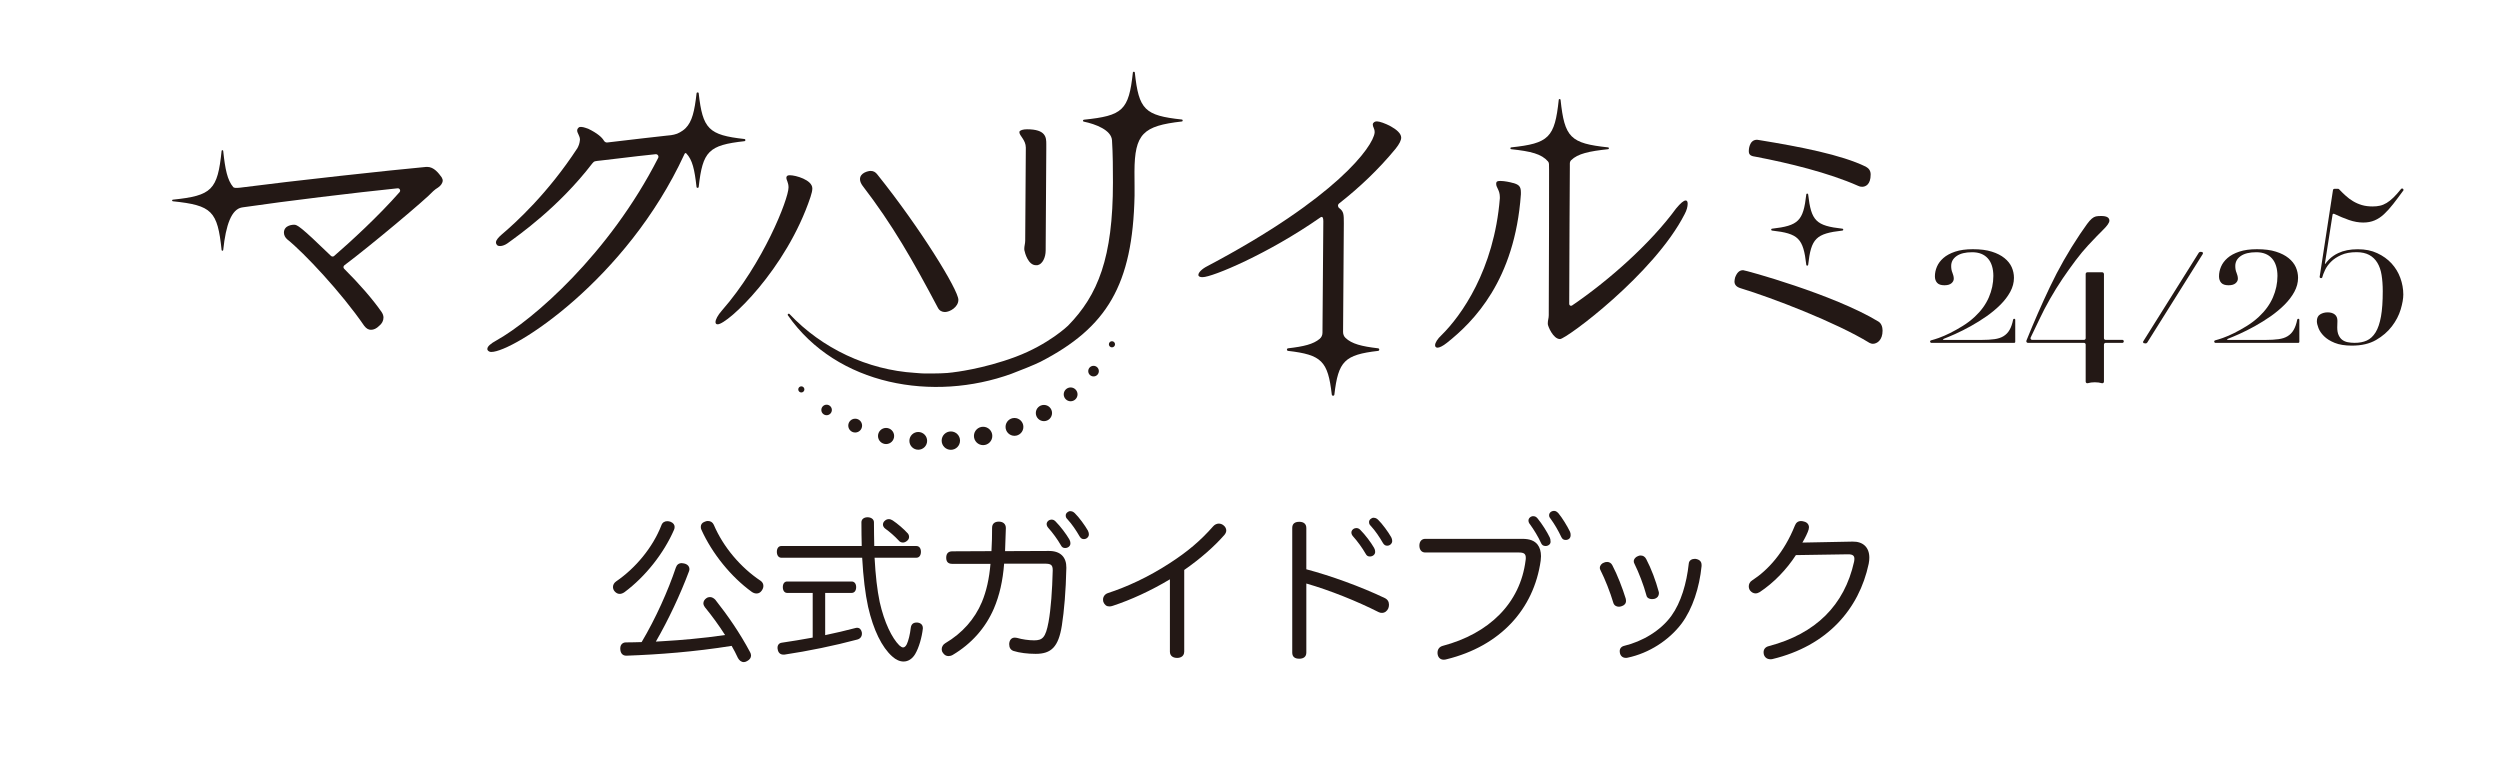 <?xml version="1.0" encoding="UTF-8"?>
<svg xmlns="http://www.w3.org/2000/svg" version="1.1" viewBox="0 0 560.79 175.47">
  <defs>
    <style>
      .cls-1 {
        fill: #231815;
      }

      .cls-2 {
        fill: #fff;
      }
    </style>
  </defs>
  <!-- Generator: Adobe Illustrator 28.7.1, SVG Export Plug-In . SVG Version: 1.2.0 Build 142)  -->
  <g>
    <g id="_レイヤー_1" data-name="レイヤー_1">
      <rect class="cls-2" width="560.79" height="175.47"/>
      <g>
        <g>
          <path class="cls-1" d="M160.5,72.25c0-.55.48-1.51,1.44-2.6,9.25-10.55,14.94-25.01,14.94-27.61,0-1.1-.48-1.64-.48-2.12,0-.14,0-.21.07-.34.14-.21.34-.27.75-.27,1.23,0,5,1.03,5,2.95,0,.48-.14,1.1-.41,1.92-5.41,16.24-18.57,28.57-20.83,28.57-.34,0-.48-.21-.48-.48ZM211.96,69.99c-.62,0-1.23-.27-1.58-.96-5.62-10.62-10.14-18.57-16.92-27.4-.34-.48-.55-.96-.55-1.44,0-1.44,1.85-1.85,2.4-1.85.62,0,1.1.27,1.51.82,9.66,12.06,18.16,25.9,18.16,28.09,0,1.64-1.92,2.74-3.01,2.74Z"/>
          <path class="cls-1" d="M390.98,60.6c.48,0,20.28,5.41,30.35,11.51.69.41.96,1.23.96,2.06,0,2.12-1.23,2.95-2.19,2.95-.21,0-.48-.07-.75-.21-7.47-4.59-21.72-10.07-28.91-12.26-.89-.27-1.37-.75-1.37-1.51,0-.27.07-.55.14-.89.41-1.1.96-1.64,1.78-1.64ZM392.28,33.95c0-.34.07-2.6,1.85-2.6.14,0,.34.07.48.07,9.25,1.51,18.43,3.29,23.91,5.96.75.41,1.1.96,1.1,1.78,0,2.26-1.16,2.74-1.92,2.74-.34,0-.62-.07-.89-.21-6.65-2.95-15.69-5.14-22.88-6.51-1.03-.14-1.64-.34-1.64-1.23Z"/>
          <path class="cls-1" d="M434.93,75.79c.76-.27,1.6-.63,2.52-1.09.92-.46,1.86-.99,2.83-1.59.97-.6,1.86-1.28,2.68-2.04,1.43-1.33,2.48-2.78,3.16-4.35.68-1.57,1.02-3.18,1.02-4.82s-.41-3.03-1.24-3.94c-.82-.92-2-1.38-3.52-1.38s-2.68.29-3.49.86c-.81.57-1.21,1.31-1.21,2.23,0,.57.09,1.09.29,1.54.19.46.29.9.29,1.31,0,.38-.17.72-.52,1.02-.35.3-.87.45-1.57.45-.76,0-1.31-.18-1.64-.55-.33-.36-.5-.85-.5-1.45,0-.73.15-1.45.45-2.16.3-.71.78-1.36,1.45-1.95.67-.59,1.54-1.06,2.64-1.43s2.42-.55,3.97-.55c1.68,0,3.1.18,4.25.55,1.16.36,2.11.85,2.85,1.45.74.6,1.28,1.28,1.62,2.04.33.76.5,1.55.5,2.38,0,1.08-.28,2.12-.83,3.14-.55,1.01-1.29,1.98-2.21,2.9s-1.96,1.78-3.11,2.59c-1.16.81-2.34,1.54-3.54,2.21-1.21.67-2.37,1.25-3.49,1.76-.93.42-1.77.76-2.51,1.06-.44.18-.2.27.03.27h8.4c1.11,0,2.07-.06,2.88-.17.81-.11,1.49-.33,2.04-.67s1.01-.8,1.35-1.4c.35-.6.62-1.38.81-2.33.03-.11.14-.19.25-.18.1,0,.19.08.22.18v5c0,.13-.1.23-.23.23h-18.64c-.12-.03-.22-.14-.23-.26-.01-.14.08-.28.23-.31.46-.12,1.06-.3,1.76-.55Z"/>
          <path class="cls-1" d="M471.95,61.45v14.42c0,.2.17.37.37.37h3.81c.16.03.27.17.27.33,0,.16-.11.31-.27.34h-3.81c-.2,0-.37.17-.37.37v8.32c0,.24-.23.43-.46.36-.47-.14-1-.21-1.59-.21s-1.12.07-1.59.21c-.23.07-.46-.12-.46-.36v-8.32c0-.2-.17-.37-.37-.37h-12.58c-.26,0-.44-.27-.34-.51,1.65-4.1,3.4-8.1,5.26-12.01,1.93-4.07,4.18-8.02,6.75-11.86.67-.98,1.2-1.74,1.59-2.28.4-.54.75-.94,1.07-1.21.32-.27.63-.43.93-.5.3-.06.69-.09,1.16-.09,1.24,0,1.85.35,1.85,1.05,0,.44-.46,1.12-1.38,2.02s-2.04,2.07-3.37,3.49c-.89.95-1.82,2.08-2.8,3.37-.98,1.3-1.96,2.68-2.95,4.13-.98,1.46-1.92,2.96-2.8,4.51-.89,1.55-1.68,3.07-2.38,4.56l-1.98,4.13c-.12.25.06.53.33.53h11.64c.2,0,.37-.17.37-.37v-14.42c0-.2.17-.37.37-.37h3.35c.2,0,.37.17.37.37Z"/>
          <path class="cls-1" d="M493.7,56.49l.29.05s.1.05.14.13c.05.09.04.21-.02.31l-12.43,19.83s-.09.15-.25.21c-.12.04-.22.01-.26,0-.1-.02-.2-.04-.31-.05-.02-.02-.09-.06-.12-.16-.05-.15.04-.27.05-.28,4.14-6.6,8.27-13.2,12.41-19.8.02-.04.09-.14.23-.2.11-.05.21-.04.26-.03Z"/>
          <path class="cls-1" d="M524.5,42.36c.07,0,.13.03.18.08.48.51.97.99,1.47,1.44.52.48,1.08.9,1.69,1.26.6.36,1.26.65,1.97.86s1.51.31,2.4.31c.6,0,1.16-.05,1.66-.17.51-.11,1-.32,1.5-.62.49-.3,1-.7,1.52-1.21.52-.51,1.1-1.16,1.73-1.95.13-.1.31-.1.42,0,.09.08.13.21.1.33-.29.4-.71.97-1.22,1.65-.39.51-.76.99-1.1,1.44-.7.89-1.38,1.64-2.04,2.26-.67.62-1.37,1.09-2.12,1.4-.75.32-1.59.48-2.54.48-1.04,0-2.11-.19-3.21-.57-1.01-.35-2.12-.81-3.33-1.38-.15-.07-.33.02-.35.18l-1.71,10.94c-.01.05,0,.1.04.11.02,0,.05,0,.05-.01.18-.26.44-.59.79-.95.59-.6,1.3-1.09,2.11-1.47,1.2-.57,2.66-.86,4.37-.86s3.1.29,4.37.88c1.27.59,2.34,1.35,3.21,2.3.87.95,1.53,2.04,1.97,3.25.44,1.22.67,2.46.67,3.73,0,.92-.2,2.04-.59,3.35-.4,1.32-1.05,2.58-1.97,3.78-.92,1.21-2.11,2.23-3.56,3.07s-3.26,1.26-5.42,1.26c-1.55,0-2.84-.21-3.85-.62-1.01-.41-1.81-.91-2.4-1.5-.59-.59-1-1.19-1.24-1.81-.24-.62-.36-1.13-.36-1.54,0-.73.25-1.24.74-1.54s1.05-.45,1.69-.45,1.2.16,1.59.48c.4.32.59.79.59,1.43,0,.22,0,.48-.02.76-.02.29-.02.52-.02.71,0,.7.1,1.28.31,1.73s.48.82.83,1.07c.35.25.76.43,1.24.52s.98.14,1.52.14c1.05,0,1.96-.17,2.73-.52s1.43-.96,1.97-1.83c.54-.87.94-2.06,1.21-3.56.27-1.5.4-3.4.4-5.68,0-1.33-.09-2.53-.26-3.61-.17-1.08-.49-2-.95-2.76-.46-.76-1.07-1.35-1.83-1.76-.76-.41-1.71-.62-2.85-.62-1.36,0-2.51.21-3.45.64s-1.7.93-2.28,1.52-1.03,1.2-1.33,1.85c-.3.65-.52,1.21-.64,1.69-.09.12-.25.16-.38.11-.16-.07-.19-.24-.19-.25,1.7-11.08,2.95-19.19,2.99-19.46.01-.06.04-.19.14-.26.1-.06.29-.06.29-.06h.75Z"/>
          <path class="cls-1" d="M498.66,75.79c.76-.27,1.6-.63,2.52-1.09.92-.46,1.86-.99,2.83-1.59.97-.6,1.86-1.28,2.68-2.04,1.43-1.33,2.48-2.78,3.16-4.35.68-1.57,1.02-3.18,1.02-4.82s-.41-3.03-1.24-3.94c-.82-.92-2-1.38-3.52-1.38s-2.68.29-3.49.86c-.81.57-1.21,1.31-1.21,2.23,0,.57.09,1.09.29,1.54.19.46.29.9.29,1.31,0,.38-.17.72-.52,1.02-.35.3-.87.45-1.57.45-.76,0-1.31-.18-1.64-.55-.33-.36-.5-.85-.5-1.45,0-.73.15-1.45.45-2.16.3-.71.78-1.36,1.45-1.95.67-.59,1.54-1.06,2.64-1.43s2.42-.55,3.97-.55c1.68,0,3.1.18,4.25.55,1.16.36,2.11.85,2.85,1.45.74.6,1.28,1.28,1.62,2.04.33.76.5,1.55.5,2.38,0,1.08-.28,2.12-.83,3.14-.55,1.01-1.29,1.98-2.21,2.9s-1.96,1.78-3.11,2.59c-1.16.81-2.34,1.54-3.54,2.21-1.21.67-2.37,1.25-3.49,1.76-.93.42-1.77.76-2.51,1.06-.44.18-.2.27.03.27h8.4c1.11,0,2.07-.06,2.88-.17.81-.11,1.49-.33,2.04-.67s1.01-.8,1.35-1.4c.35-.6.62-1.38.81-2.33.03-.11.14-.19.25-.18.1,0,.19.08.22.18v5c0,.13-.1.23-.23.23h-18.64c-.12-.03-.22-.14-.23-.26-.01-.14.08-.28.23-.31.46-.12,1.06-.3,1.76-.55Z"/>
        </g>
        <g>
          <path class="cls-1" d="M175.06,81.76"/>
          <path class="cls-1" d="M179.75,88.04c-.38,0-.69-.31-.69-.69s.31-.69.69-.69.69.31.69.69-.31.69-.69.69Z"/>
          <path class="cls-1" d="M185.42,93.14c-.65,0-1.18-.53-1.18-1.18s.53-1.18,1.18-1.18,1.18.53,1.18,1.18-.53,1.18-1.18,1.18Z"/>
          <path class="cls-1" d="M191.83,97.02c-.85,0-1.55-.69-1.55-1.55s.69-1.55,1.55-1.55,1.55.69,1.55,1.55-.69,1.55-1.55,1.55Z"/>
          <path class="cls-1" d="M198.76,99.61c-1,0-1.81-.81-1.81-1.81s.81-1.81,1.81-1.81,1.81.81,1.81,1.81-.81,1.81-1.81,1.81Z"/>
          <path class="cls-1" d="M205.98,100.88c-1.1,0-1.99-.89-1.99-1.99s.89-1.99,1.99-1.99,1.99.89,1.99,1.99-.89,1.99-1.99,1.99Z"/>
          <path class="cls-1" d="M213.29,100.9c-1.14,0-2.06-.92-2.06-2.06s.92-2.06,2.06-2.06,2.06.92,2.06,2.06-.92,2.06-2.06,2.06Z"/>
          <path class="cls-1" d="M220.53,99.85c-1.14,0-2.06-.92-2.06-2.06s.92-2.06,2.06-2.06,2.06.92,2.06,2.06-.92,2.06-2.06,2.06Z"/>
          <circle class="cls-1" cx="227.56" cy="95.76" r="2"/>
          <path class="cls-1" d="M234.17,94.47c-1,0-1.82-.81-1.82-1.82s.81-1.82,1.82-1.82,1.82.81,1.82,1.82-.81,1.82-1.82,1.82Z"/>
          <path class="cls-1" d="M240.16,90.01c-.86,0-1.55-.7-1.55-1.55s.7-1.55,1.55-1.55,1.55.7,1.55,1.55-.7,1.55-1.55,1.55Z"/>
          <path class="cls-1" d="M245.3,84.44c-.65,0-1.19-.53-1.19-1.19s.53-1.19,1.19-1.19,1.19.53,1.19,1.19-.53,1.19-1.19,1.19Z"/>
          <path class="cls-1" d="M249.43,77.92c-.38,0-.69-.31-.69-.69s.31-.69.69-.69.69.31.69.69-.31.69-.69.69Z"/>
        </g>
        <g>
          <g>
            <path class="cls-1" d="M378.1,44.98c-.41,0-1.1.55-2.12,1.78-5.81,7.95-15.26,16.28-23.35,21.77-.27.18-.63-.01-.63-.34,0-8.55.14-29.15.14-30.62v-.89c0-.27.09-.54.29-.74,1.5-1.48,4.07-2.02,8.29-2.47.25-.03.24-.39,0-.41-8.47-.9-9.76-2.19-10.66-10.66-.03-.25-.39-.25-.41,0-.9,8.47-2.19,9.76-10.66,10.66-.25.03-.25.39,0,.41,4.46.48,6.78,1.06,8.25,2.74.14.16.22.38.22.59.01.45.02,1.18.02,1.3,0,4.38,0,19.54-.07,32.62,0,.68-.21,1.1-.21,1.71v.27c0,.41,1.17,3.36,2.74,3.36,1.37,0,21.1-14.59,27.95-28.02.48-.89.68-1.71.68-2.33,0-.48-.14-.75-.48-.75Z"/>
            <path class="cls-1" d="M339.46,41.07c-.68-.21-1.99-.48-2.88-.48-.48,0-.82.07-.89.27-.07.14-.07.27-.07.41,0,.82.82,1.37.82,2.95v.27c-1.3,16.1-8.7,26.38-13.09,30.69-.89.82-1.44,1.71-1.44,2.26,0,.34.21.55.55.55.41,0,1.17-.34,2.12-1.1,5.96-4.73,15.21-13.98,16.58-33.3v-.48c0-1.37-.55-1.71-1.71-2.06Z"/>
          </g>
          <path class="cls-1" d="M313.08,33.33c.82-1.03,1.23-1.85,1.23-2.47,0-1.85-4.38-3.63-5.41-3.63-.34,0-.62.07-.82.34-.14.14-.14.27-.14.41,0,.48.41.89.41,1.58v.21c-.34,3.08-8.5,14.59-37.54,29.94-1.23.62-1.99,1.44-1.99,1.92,0,.14,0,.21.07.27.14.21.48.27.89.27,2.16,0,14.62-5.18,26.39-13.39.18-.12.67-.44.67.86,0,.88-.15,19.02-.19,25.01,0,.53-.23,1.03-.63,1.36-1.41,1.2-3.59,1.72-7.08,2.12-.35.04-.35.54,0,.58,7.53.88,8.93,2.27,9.8,9.8.04.35.54.35.58,0,.88-7.53,2.28-8.92,9.81-9.8.35-.04.34-.54,0-.58-3.7-.43-5.92-.99-7.32-2.34-.36-.34-.54-.82-.54-1.32.06-7.86.17-22.85.17-24.36,0-2,0-2.66-1.03-3.43-.35-.26-.38-.77-.03-1.04,4.48-3.51,8.87-7.64,12.71-12.32Z"/>
          <path class="cls-1" d="M413.29,51.72c-5.96.68-7.02,1.74-7.69,7.69-.03.25-.39.25-.42,0-.68-5.96-1.74-7.02-7.69-7.69-.25-.03-.25-.39,0-.42,5.96-.68,7.02-1.74,7.69-7.69.03-.25.39-.25.42,0,.68,5.96,1.74,7.02,7.69,7.69.25.03.25.39,0,.42Z"/>
          <path class="cls-1" d="M99.12,39.84c-.75-1.03-1.78-2.4-3.29-2.4h-.21c-7.61.69-30.21,3.15-41.79,4.66,0,0-.67.07-1,.05-.33-.03-.43-.1-.52-.19-1.31-1.55-1.81-4-2.24-8.11-.02-.22-.34-.22-.36,0-.91,8.78-2.16,10.03-10.94,10.94-.22.02-.22.34,0,.36,8.78.92,10.02,2.16,10.94,10.94.02.22.34.21.36,0,.6-5.71,1.87-9.14,4.19-9.55.11-.02.2-.03.32-.05,9.88-1.44,25.02-3.26,34.6-4.25.47-.05.76.5.45.86-4.72,5.38-11.01,11.15-14.69,14.33-.2.18-.51.15-.7-.03-7-6.79-7.61-6.99-8.29-6.99-.07,0-2.26,0-2.26,1.78,0,.55.27,1.1.75,1.51,3.77,3.01,12.19,11.99,17.26,19.39.48.62.96.89,1.51.89.62,0,1.23-.27,1.85-.89.62-.48.96-1.16.96-1.85,0-.41-.14-.82-.41-1.23-2.04-2.95-5.14-6.47-8.41-9.72-.23-.22-.2-.59.05-.78,5.69-4.25,18.4-14.9,19.93-16.63.34-.34.69-.55,1.1-.82.62-.41,1.03-1.03,1.03-1.58,0-.21-.07-.41-.21-.62Z"/>
          <g>
            <path class="cls-1" d="M229.77,55.8v.27c.14.75.89,3.42,2.6,3.42h.34c1.16-.21,1.85-1.78,1.85-3.29,0-1.64.14-20.55.14-22.68v-1.23c0-1.44-.07-3.29-4.32-3.29-.89,0-1.58.21-1.71.55v.14c0,.75,1.44,1.71,1.44,3.43,0,1.1-.14,19.59-.14,20.9,0,.55-.21,1.23-.21,1.78Z"/>
            <path class="cls-1" d="M213.85,83.52c-1.65.25-4.07.27-5.76.25-.85.04-2.01-.05-2.87-.13-10.58-.66-20.84-5.47-28.12-13.2-.2-.21-.53.06-.36.3,11.04,15.8,32.68,19.45,50.16,13.1,1.41-.51,5.54-2.18,6.5-2.69,14.87-7.67,20.69-17.2,21.1-37.27v-2.12c0-1.04-.03-2.14-.02-3.26.04-8.51,1.92-10.26,10.63-11.25.26-.03.25-.41,0-.44-8.35-.9-9.65-2.2-10.55-10.53-.03-.26-.41-.26-.44,0-.92,8.47-2.25,9.67-10.99,10.57-.25.03-.28.38-.03.43,2.7.56,6.19,1.9,6.34,4.19.2,3.15.21,6.51.21,9.46,0,16.87-3.35,25.26-10.07,32.12,0,0-4.34,4.2-11.71,6.97s-14.01,3.49-14.01,3.49Z"/>
          </g>
          <path class="cls-1" d="M156.74,20.94c-.03-.29-.46-.29-.49,0-.45,4.01-1,6.35-2.45,7.8-.86.86-1.92,1.24-1.92,1.25-.3.13-1.1.31-1.35.33,0,0-.57.06-1.14.12-2.35.25-5.24.59-5.24.59-1.37.16-6.23.73-7.92.93-.33.04-.62-.15-.78-.43-.41-.72-1.48-1.67-3.51-2.65-.27-.07-1.03-.41-1.58-.41-.21,0-.41,0-.55.14-.27.21-.34.48-.34.68,0,.55.62,1.23.62,1.99v.07c-.07.82-.27,1.3-.55,1.85-6.65,10.21-13.91,16.79-17.06,19.46-.55.48-1.23,1.16-1.23,1.71,0,.21.07.41.21.55.14.21.41.27.75.27.48,0,1.16-.27,1.64-.62,2.48-1.81,11.49-8.1,19.01-17.91.45-.57.58-.5,1.96-.66,2.59-.26,6.46-.82,12.25-1.41.45-.04.77.43.57.83-10.99,21.56-28.08,36.34-36.26,40.93-1.37.75-2.06,1.37-2.06,1.92,0,.07,0,.21.07.27,0,0,.21.41.82.41,4.93,0,30.28-16.1,43.3-44.33.06-.11.18-.43.43-.22,1.39,1.46,1.86,3.6,2.3,7.53.03.29.46.29.49,0,.89-8.03,2.23-9.37,10.26-10.26.29-.03.29-.46,0-.49-8.03-.89-9.37-2.23-10.26-10.26Z"/>
        </g>
      </g>
      <g>
        <path class="cls-1" d="M151.33,118.2c0,.22-.04.43-.14.65-2.3,5.29-6.44,10.51-11.09,13.97-.36.25-.72.4-1.08.4-.43,0-.79-.18-1.12-.54-.29-.32-.4-.68-.4-1.01,0-.47.25-.94.72-1.26,4.32-2.95,8.21-7.59,10.15-12.6.22-.61.72-.9,1.3-.9.25,0,.5.04.76.14.61.25.9.68.9,1.15ZM158.1,136.16c-.22-.29-.32-.58-.32-.83,0-.43.25-.86.68-1.15.25-.18.54-.25.79-.25.43,0,.83.22,1.19.58,2.84,3.6,5.51,7.45,7.81,11.77.14.25.22.5.22.76,0,.5-.29.94-.9,1.26-.25.14-.5.22-.72.22-.58,0-1.04-.4-1.33-.94-.43-.94-.9-1.84-1.4-2.7-8.31,1.33-16.31,1.94-23.58,2.2h-.07c-.83,0-1.3-.58-1.33-1.51v-.14c0-.83.54-1.33,1.26-1.33,1.15,0,2.34-.04,3.53-.07,3.17-5.33,5.94-11.55,7.67-16.7.22-.65.65-1.01,1.33-1.01.14,0,.32.04.5.07.83.18,1.22.68,1.22,1.3,0,.14-.04.32-.11.5-1.91,5.11-4.61,10.87-7.42,15.73.61-.04,1.22-.07,1.84-.11,2.05-.14,4.1-.25,6.16-.47,2.52-.22,5.04-.54,7.52-.9-1.4-2.2-2.92-4.28-4.54-6.26ZM158.82,116.87c.58,0,1.04.29,1.3.86,2.12,4.97,6.01,9.57,10.51,12.56.4.29.61.68.61,1.15,0,.36-.14.72-.4,1.08-.29.4-.68.61-1.12.61-.36,0-.72-.11-1.08-.36-4.64-3.35-8.89-8.6-11.3-13.93-.11-.22-.14-.43-.14-.65,0-.5.25-.94.86-1.15.25-.11.5-.18.76-.18Z"/>
        <path class="cls-1" d="M175.27,125.11c-.65,0-1.01-.58-1.01-1.33s.36-1.3,1.01-1.3h18.03c-.04-1.66-.07-3.46-.07-5.33,0-.68.58-1.12,1.37-1.12s1.44.43,1.44,1.12c0,1.91.04,3.67.07,5.33h9.43c.68,0,1.04.54,1.04,1.3s-.36,1.33-1.04,1.33h-9.36c.22,4,.58,7.2,1.15,9.93,1.04,4.64,2.77,8.1,4.39,9.72.32.29.61.47.86.47.29,0,.58-.22.83-.72.36-.76.72-2.16.9-3.74.11-.76.58-1.12,1.26-1.12h.22c.72.07,1.22.5,1.22,1.22v.14c-.22,1.94-.86,4.25-1.73,5.72-.65,1.08-1.58,1.66-2.59,1.66-.83,0-1.69-.36-2.56-1.15-2.3-2.05-4.21-5.9-5.4-11.12-.65-2.99-1.08-6.59-1.33-11.01h-18.14ZM176.57,133c-.61,0-.97-.54-.97-1.3s.36-1.26.97-1.26h14.47c.65,0,1.01.54,1.01,1.26,0,.76-.36,1.3-1.01,1.3h-5.94v9.47c2.34-.5,4.61-1.01,6.73-1.58.14-.04.29-.07.43-.07.54,0,.9.36,1.04.94.04.14.04.25.04.4,0,.61-.36,1.12-1.04,1.3-5.11,1.37-11.05,2.59-16.34,3.38h-.25c-.65,0-1.15-.4-1.26-1.19-.04-.14-.04-.25-.04-.36,0-.61.36-1.04.94-1.12,2.23-.32,4.57-.72,6.95-1.15v-10.01h-5.72ZM203.6,119.61c.22.25.32.54.32.83,0,.32-.14.61-.4.83-.32.29-.65.43-.97.43-.36,0-.72-.14-.97-.47-.9-.97-1.98-1.91-3.02-2.66-.32-.25-.5-.58-.5-.9s.14-.65.47-.9c.25-.22.54-.32.86-.32.29,0,.58.11.86.29,1.08.72,2.48,1.91,3.35,2.88Z"/>
        <path class="cls-1" d="M225.24,126.44c-.29,3.85-1.04,7.13-2.3,10.08-1.87,4.32-5,7.88-9.25,10.4-.32.18-.65.25-.94.25-.5,0-.94-.25-1.26-.76-.18-.25-.25-.5-.25-.79,0-.5.29-1.04.79-1.33,3.85-2.27,6.62-5.44,8.21-9.21,1.04-2.48,1.66-5.29,1.94-8.6h-8.6c-.9,0-1.33-.47-1.33-1.37s.43-1.44,1.37-1.44l8.78-.04c.11-1.91.14-3.46.14-5.22,0-.94.58-1.4,1.51-1.4s1.58.5,1.58,1.44c-.04,1.8-.11,3.38-.18,5.18l9.86-.04c2.59,0,3.92,1.4,3.89,3.78-.11,5.26-.5,9.68-1.01,12.96-.76,4.79-2.38,6.34-5.87,6.34-1.76,0-3.64-.22-4.97-.65-.65-.22-.97-.76-.97-1.48,0-.14,0-.29.04-.43.14-.72.61-1.08,1.22-1.08.18,0,.36.04.54.07,1.08.32,2.56.54,3.78.54,1.87,0,2.59-.58,3.24-4.1.54-2.99.83-7.13.94-11.52v-.14c0-1.19-.43-1.44-1.8-1.44h-9.11ZM235.82,116.55c.4,0,.65.11.94.4,1.12,1.12,2.41,2.84,3.1,4.03.11.22.25.47.25.94,0,.54-.5,1.01-1.19,1.01-.43,0-.72-.18-.94-.61-.76-1.33-1.84-2.81-2.84-3.92-.22-.25-.36-.54-.36-.86,0-.47.47-.97,1.04-.97ZM240.11,114.67c.4,0,.65.14.97.43.94.9,2.3,2.77,2.95,3.92.11.22.22.5.22.9,0,.43-.43,1.01-1.12,1.01-.43,0-.68-.18-.94-.58-.79-1.37-1.73-2.77-2.7-3.82-.32-.32-.43-.5-.43-.94,0-.47.54-.94,1.04-.94Z"/>
        <path class="cls-1" d="M265.63,146.21c0,.9-.68,1.37-1.58,1.37s-1.62-.43-1.62-1.4v-16.23c-4.28,2.56-8.75,4.61-12.81,5.94-.29.11-.54.14-.79.14-.61,0-1.04-.32-1.33-1.01-.04-.18-.07-.36-.07-.54,0-.58.36-1.19,1.08-1.44,4.21-1.37,9.03-3.56,13.86-6.7,3.96-2.56,6.88-5,9.79-8.31.32-.36.79-.58,1.22-.58.36,0,.72.11,1.04.36.43.32.65.76.65,1.19,0,.32-.14.65-.4.97-2.23,2.56-5.36,5.33-9.03,7.88v18.36Z"/>
        <path class="cls-1" d="M293.03,146.39c0,.97-.68,1.37-1.58,1.37-.97,0-1.58-.4-1.58-1.37v-27.97c0-.97.61-1.37,1.58-1.37.9,0,1.58.4,1.58,1.4v9.25c5.44,1.44,12.13,3.85,17.57,6.44.68.32.97.86.97,1.51,0,.25-.04.5-.14.79-.25.61-.79,1.04-1.44,1.04-.25,0-.5-.04-.76-.18-4.75-2.41-10.94-4.9-16.2-6.41v15.48ZM304.19,118.45c.4,0,.65.11.94.4,1.12,1.12,2.41,2.84,3.09,4.03.11.22.25.47.25.94,0,.54-.5,1.01-1.19,1.01-.43,0-.72-.18-.94-.61-.76-1.33-1.84-2.81-2.84-3.92-.22-.25-.36-.54-.36-.86,0-.47.47-.97,1.04-.97ZM308.15,116.15c.4,0,.65.14.97.43.94.9,2.3,2.77,2.95,3.92.11.22.22.5.22.9,0,.43-.43,1.01-1.12,1.01-.43,0-.68-.18-.94-.58-.79-1.37-1.73-2.77-2.7-3.82-.32-.32-.43-.5-.43-.94,0-.47.54-.94,1.04-.94Z"/>
        <path class="cls-1" d="M341.45,120.87c1.73,0,2.77.43,3.46,1.3.5.65.76,1.55.76,2.59,0,.32-.04.65-.07,1.01-1.55,10.94-9.11,19.15-21.06,22.1-.25.07-.47.11-.68.11-.65,0-1.15-.36-1.33-1.01-.07-.22-.07-.4-.07-.58,0-.72.4-1.3,1.15-1.51,10.37-2.74,17.42-9.54,18.61-19.22.04-.18.04-.36.04-.54,0-.94-.47-1.19-1.58-1.19h-20.99c-.83,0-1.3-.65-1.3-1.55s.5-1.51,1.3-1.51h21.78ZM343.93,115.79c.5,0,.72.22.97.5,1.01,1.22,2.16,3.06,2.74,4.28.11.25.18.5.18.97,0,.54-.54.94-1.12.94s-.86-.29-1.04-.72c-.58-1.3-1.58-2.95-2.48-4.18-.22-.25-.32-.54-.32-.83,0-.5.5-.97,1.08-.97ZM348.61,114.6c.4,0,.65.22.94.5.86,1.01,2.02,2.92,2.63,4.18.11.22.14.54.14.76,0,.72-.5,1.08-1.12,1.08-.54,0-.76-.25-.97-.65-.68-1.44-1.51-2.88-2.38-4.07-.29-.36-.36-.54-.36-.83,0-.58.54-.97,1.12-.97Z"/>
        <path class="cls-1" d="M360.49,126.05c.5,0,.94.25,1.19.76,1.12,2.12,2.27,5.11,2.99,7.45.04.22.07.36.07.54,0,.61-.4,1.01-1.01,1.19-.22.07-.4.11-.58.11-.58,0-1.08-.29-1.26-.9-.68-2.3-1.84-5.26-2.88-7.31-.11-.18-.14-.32-.14-.5,0-.54.4-1.01.94-1.19.22-.11.47-.14.68-.14ZM381.69,126.73v.25c-.47,4.79-2.02,9.61-4.5,12.92-2.81,3.71-7.27,6.62-12.09,7.63-.14.04-.29.04-.4.04-.65,0-1.12-.36-1.3-.97-.04-.18-.07-.36-.07-.54,0-.58.36-1.04,1.01-1.19,4.03-.97,8.17-3.38,10.58-6.73,2.16-2.99,3.42-7.31,3.89-11.66.04-.79.72-1.12,1.33-1.12h.18c.9.14,1.37.58,1.37,1.37ZM368.05,124.61c.5,0,.94.25,1.22.79,1.12,2.12,2.16,4.9,2.81,7.34.04.11.04.25.04.36,0,.54-.32,1.01-.97,1.22-.22.04-.4.07-.61.07-.58,0-1.12-.29-1.22-.83-.61-2.3-1.73-5.18-2.7-7.13-.11-.18-.14-.36-.14-.54,0-.5.4-.94.94-1.15.22-.11.43-.14.65-.14Z"/>
        <path class="cls-1" d="M402.86,124.5c-2.09,3.24-4.97,6.23-8.13,8.32-.32.18-.61.29-.94.29-.47,0-.9-.25-1.22-.65-.18-.25-.29-.58-.29-.94,0-.47.22-1.01.76-1.33,3.56-2.3,7.16-6.26,9.57-12.27.25-.65.68-1.04,1.4-1.04.18,0,.4.04.65.11.76.18,1.12.72,1.12,1.3,0,.14-.04.32-.07.47-.22.76-.72,1.76-1.4,2.95l11.27-.22c2.3-.04,3.74,1.26,3.74,3.6,0,.43-.04.86-.14,1.37-2.16,10.19-9.32,18.43-21.6,21.38-.14.04-.29.04-.43.04-.72,0-1.26-.36-1.48-1.04-.04-.18-.07-.36-.07-.54,0-.65.4-1.19,1.19-1.37,10.51-2.77,16.95-9.18,19.11-18.93.04-.25.07-.43.07-.65,0-.68-.36-1.01-1.37-1.01h-.14l-11.59.18Z"/>
      </g>
    </g>
  </g>
</svg>